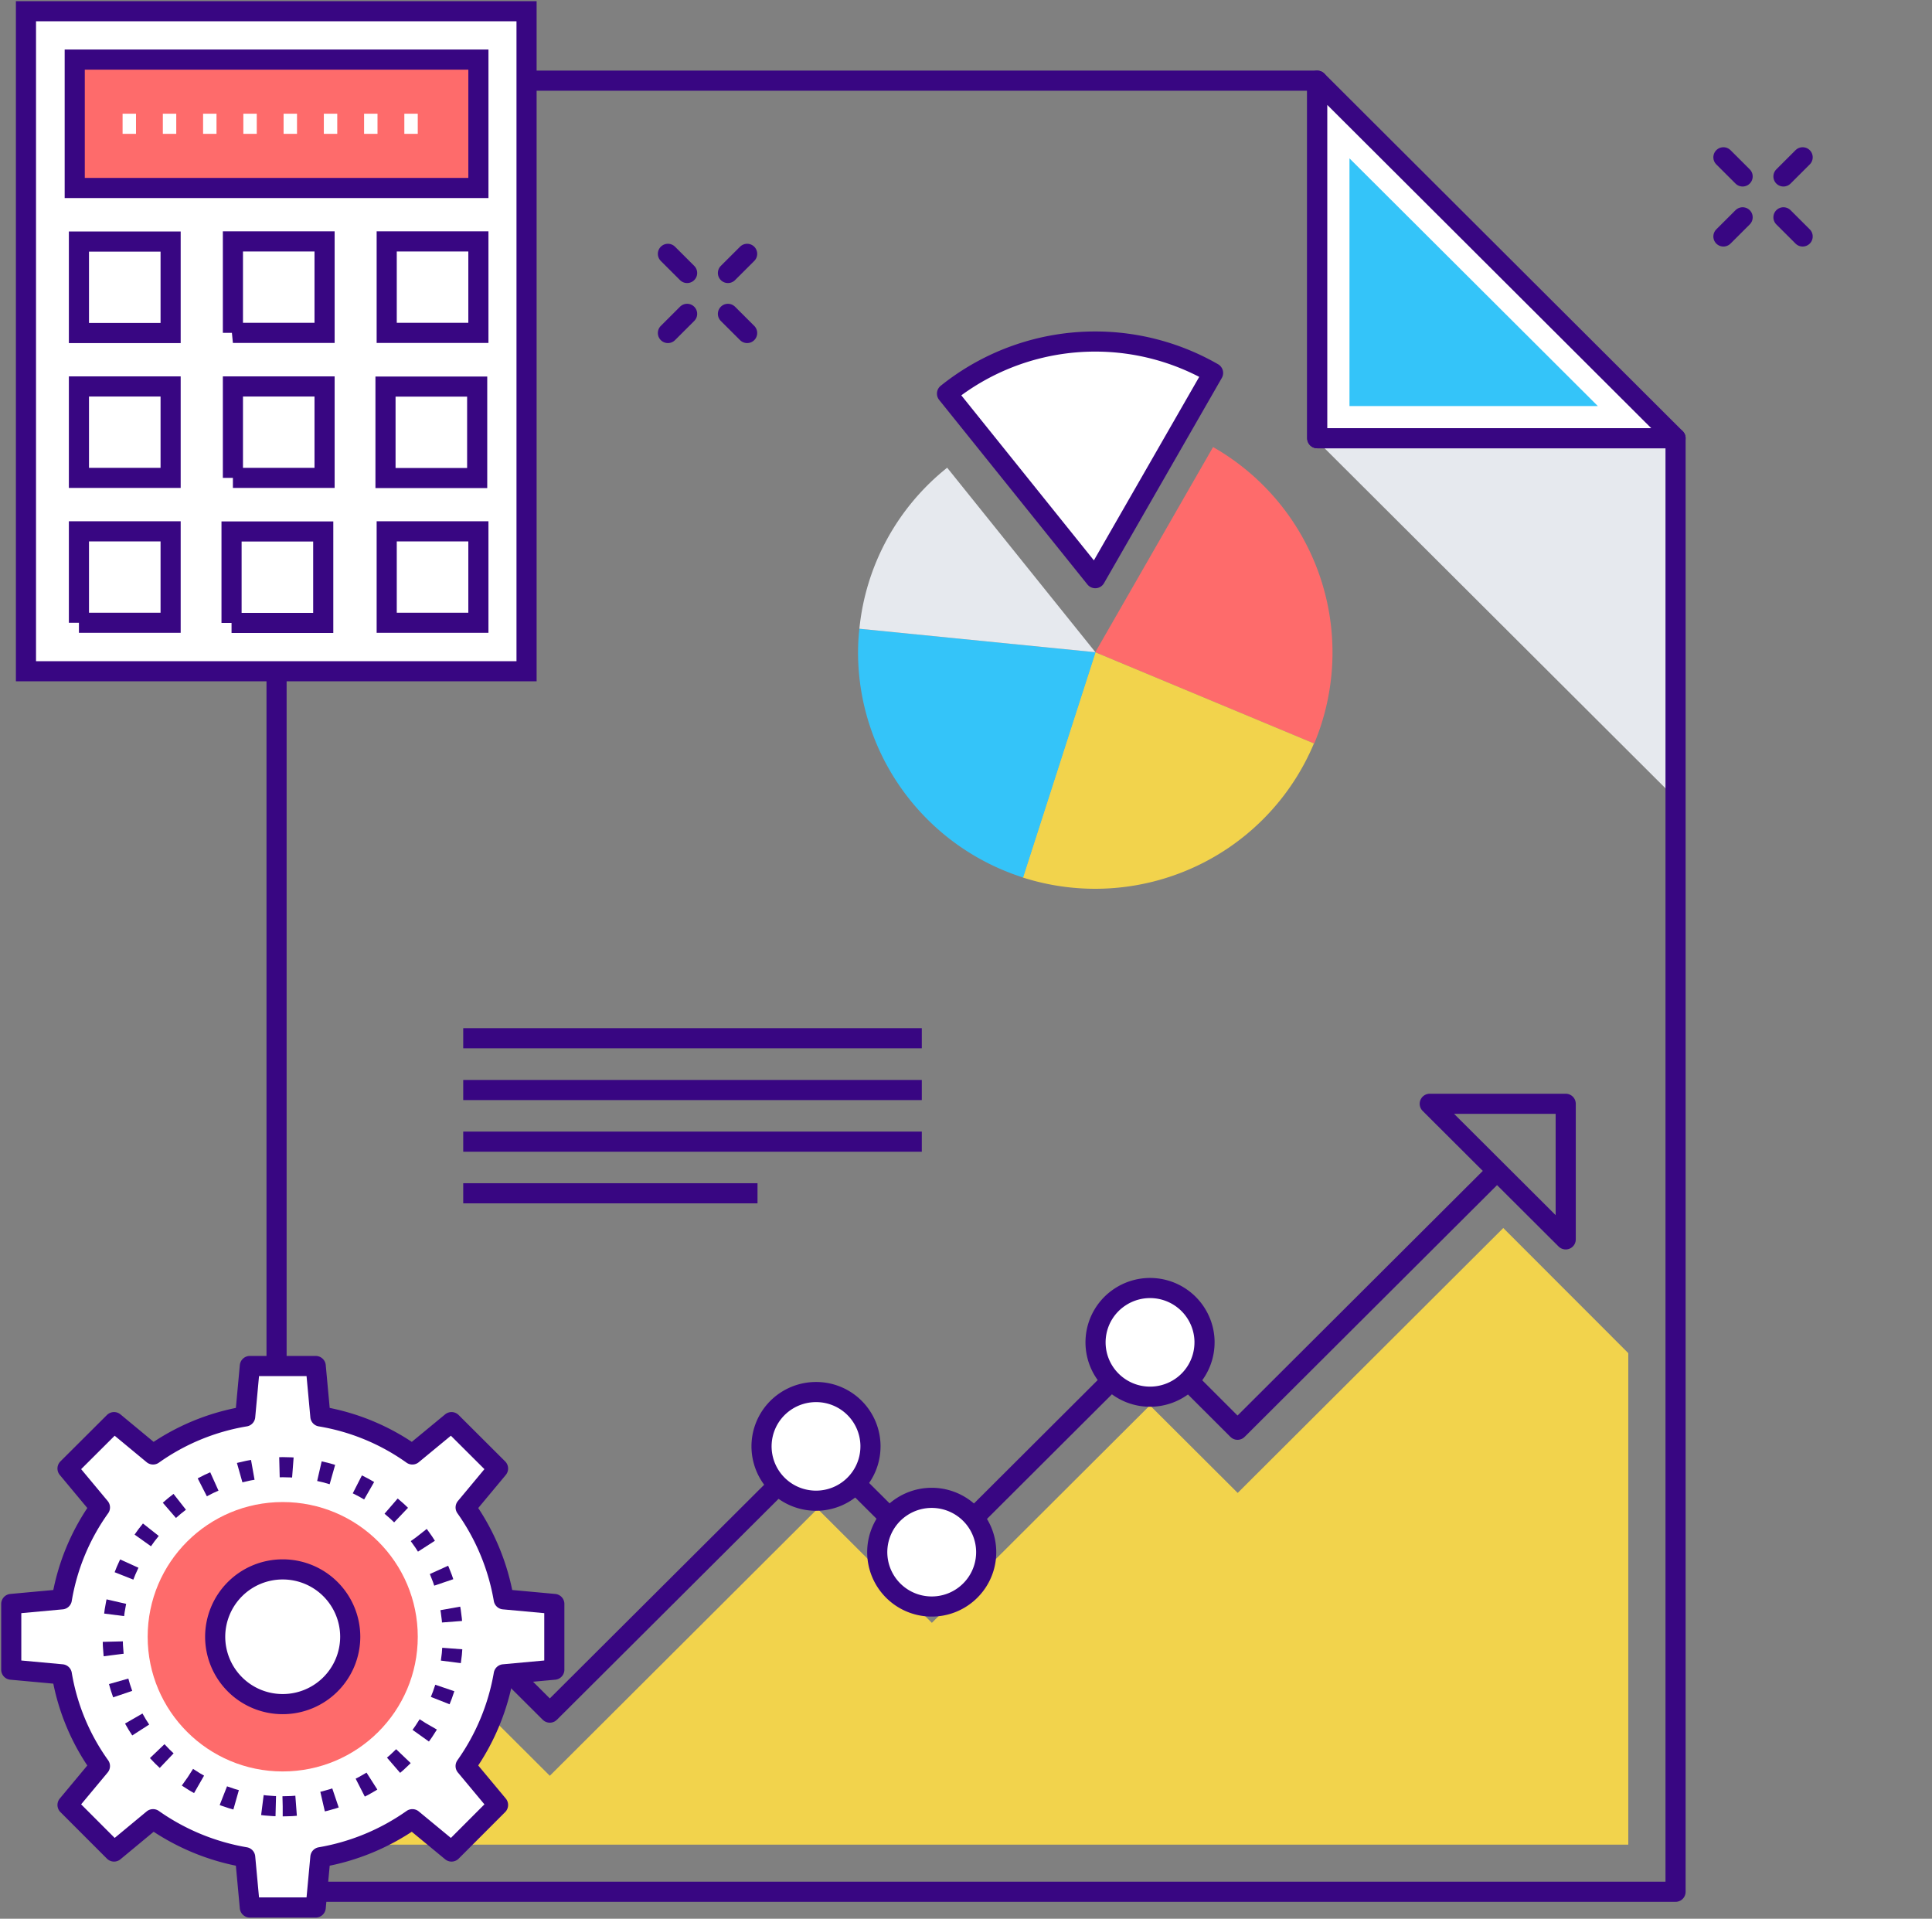 <svg fill="none" xmlns="http://www.w3.org/2000/svg" viewBox="0 0 144 143"><rect x="0" y="0" width="144" height="143" fill="#808080" stroke="none"/><path d="m55.688 18.918-1.432 1.428M51.214 23.39l-1.432 1.429M55.688 24.819l-1.432-1.428M51.214 20.346l-1.432-1.428M134.359 11.723l-1.431 1.428M129.885 16.196l-1.432 1.428M134.359 17.624l-1.431-1.428M129.885 13.151l-1.432-1.428" stroke="#380682" stroke-width="1.5" stroke-miterlimit="10" stroke-linecap="round"/><path d="m97.976 32.66 26.909 26.838V32.66h-26.91Z" fill="#E6E9EE"/><path d="M98.178 6.012H20.613v134.98h104.273V32.66H98.178V6.012Z" stroke="#380682" stroke-width="1.5" stroke-linecap="round" stroke-linejoin="round"/><path d="M98.178 6.012V32.66h26.708L98.178 6.012Z" fill="#fff" stroke="#380682" stroke-width="1.5" stroke-linecap="round" stroke-linejoin="round"/><path d="M100.582 30.262v-18.46l18.51 18.46h-18.51Z" fill="#34C4F9"/><path d="M121.363 137.479v-36.632l-9.317-9.325-19.796 19.744-6.543-6.526-16.251 16.208-8.523-8.5-19.953 19.899-9.641-9.615-7.214 7.184v7.563h97.238Z" fill="#F2D34C"/><path d="M116.699 92.37V82.264h-10.134l10.134 10.106ZM111.531 87.317l-19.293 19.241-6.532-6.525-16.25 16.207-8.523-8.488L40.98 127.64l-9.641-9.604-10.268 10.24" stroke="#380682" stroke-width="1.5" stroke-linecap="round" stroke-linejoin="round"/><path d="m90.416 33.318-8.78 15.293 16.318 6.804a17.591 17.591 0 0 0 .42-12.47 17.646 17.646 0 0 0-7.958-9.627Z" fill="#FE6B6B"/><path d="m97.954 55.415-16.319-6.804-5.402 16.788a17.715 17.715 0 0 0 12.825-.793 17.644 17.644 0 0 0 8.896-9.246v.055Z" fill="#F2D34C"/><path d="M81.635 25.454a17.645 17.645 0 0 0-11.05 3.882l11.05 13.754 8.78-15.293a17.619 17.619 0 0 0-8.78-2.343Z" fill="#fff" stroke="#380682" stroke-width="1.5" stroke-linecap="round" stroke-linejoin="round"/><path d="M63.953 48.61c0 3.739 1.193 7.38 3.405 10.397a17.67 17.67 0 0 0 8.898 6.392l5.402-16.788-17.604-1.751c-.067.569-.1 1.16-.1 1.75Z" fill="#34C4F9"/><path d="m64.054 46.86 17.593 1.75-11.05-13.752a17.6 17.6 0 0 0-4.488 5.341 17.556 17.556 0 0 0-2.055 6.66Z" fill="#E6E9EE"/><path d="M89.778 100.044a4.043 4.043 0 0 1-2.506 3.741 4.068 4.068 0 0 1-4.425-.877 4.039 4.039 0 0 1 .615-6.23 4.066 4.066 0 0 1 5.127.503c.761.76 1.19 1.79 1.19 2.863ZM73.505 115.683c0 .801-.238 1.584-.684 2.249a4.062 4.062 0 0 1-4.168 1.722 4.056 4.056 0 0 1-3.19-3.181 4.04 4.04 0 0 1 1.726-4.157 4.066 4.066 0 0 1 5.127.504 4.042 4.042 0 0 1 1.189 2.863ZM64.88 107.797c0 .8-.237 1.584-.684 2.249a4.061 4.061 0 0 1-4.167 1.722 4.05 4.05 0 0 1-3.19-3.181 4.04 4.04 0 0 1 1.726-4.157 4.067 4.067 0 0 1 2.256-.682 4.047 4.047 0 0 1 4.06 4.049Z" fill="#fff" stroke="#380682" stroke-width="1.5" stroke-linecap="round" stroke-linejoin="round"/><path d="M41.316 124.439v-4.897l-3.77-.346a16.701 16.701 0 0 0-2.84-6.848l2.415-2.901-3.467-3.457-2.92 2.409a16.455 16.455 0 0 0-6.855-2.833l-.347-3.759h-4.91l-.347 3.759a16.566 16.566 0 0 0-6.867 2.833L8.5 105.99l-3.467 3.457 2.416 2.901a16.416 16.416 0 0 0-2.841 6.848l-3.77.346v4.897l3.77.346a16.38 16.38 0 0 0 2.84 6.838l-2.415 2.899 3.467 3.47 2.908-2.41a16.867 16.867 0 0 0 6.867 2.834l.347 3.747h4.91l.347-3.747a16.814 16.814 0 0 0 6.856-2.834l2.92 2.41 3.466-3.47-2.416-2.899a16.71 16.71 0 0 0 2.841-6.838l3.77-.346Z" fill="#fff" stroke="#380682" stroke-width="1.5" stroke-linejoin="round"/><path d="M21.071 134.623c6.999 0 12.672-5.658 12.672-12.638 0-6.98-5.673-12.638-12.672-12.638-6.998 0-12.672 5.658-12.672 12.638 0 6.98 5.674 12.638 12.672 12.638Z" stroke="#380682" stroke-width="1.5" stroke-miterlimit="10" stroke-dasharray="1 2"/><path d="M21.072 132.024c5.56 0 10.066-4.495 10.066-10.039s-4.507-10.039-10.066-10.039c-5.56 0-10.066 4.495-10.066 10.039s4.507 10.039 10.066 10.039Z" fill="#FE6B6B"/><path d="M21.071 127.005a5.027 5.027 0 0 0 5.033-5.02 5.026 5.026 0 0 0-5.033-5.019 5.026 5.026 0 0 0-5.033 5.019 5.027 5.027 0 0 0 5.033 5.02Z" fill="#fff" stroke="#380682" stroke-width="1.5" stroke-linejoin="round"/><path d="M34.526 77.378h34.18M34.526 81.238h34.18M34.526 85.086h34.18M34.526 88.934H56.46" stroke="#380682" stroke-width="1.5" stroke-miterlimit="10"/><path d="M1.935 50.028h37.311V.837H1.935v49.19Z" fill="#fff" stroke="#380682" stroke-width="1.5" stroke-miterlimit="10" stroke-linecap="round"/><path d="M35.657 4.44H5.57v9.57h30.087V4.44Z" fill="#FE6B6B" stroke="#380682" stroke-width="1.5" stroke-miterlimit="10" stroke-linecap="round"/><path d="M28.823 24.808h6.833v-6.816h-6.833v6.816ZM17.359 24.808h6.833v-6.816H17.36v6.816ZM5.883 24.819h6.834v-6.816H5.883v6.816ZM28.733 35.627h6.833v-6.815h-6.833v6.815ZM17.359 35.616h6.833v-6.815H17.36v6.815ZM5.883 35.616h6.834v-6.815H5.883v6.815ZM28.823 46.414h6.833v-6.815h-6.833v6.815ZM17.258 46.425h6.834V39.61h-6.834v6.815ZM5.883 46.414h6.834v-6.815H5.883v6.815Z" fill="#fff" stroke="#380682" stroke-width="1.5" stroke-miterlimit="10" stroke-linecap="round"/><path d="M31.137 9.225H7.84" stroke="#fff" stroke-width="1.5" stroke-miterlimit="10" stroke-dasharray="1 2"/></svg>